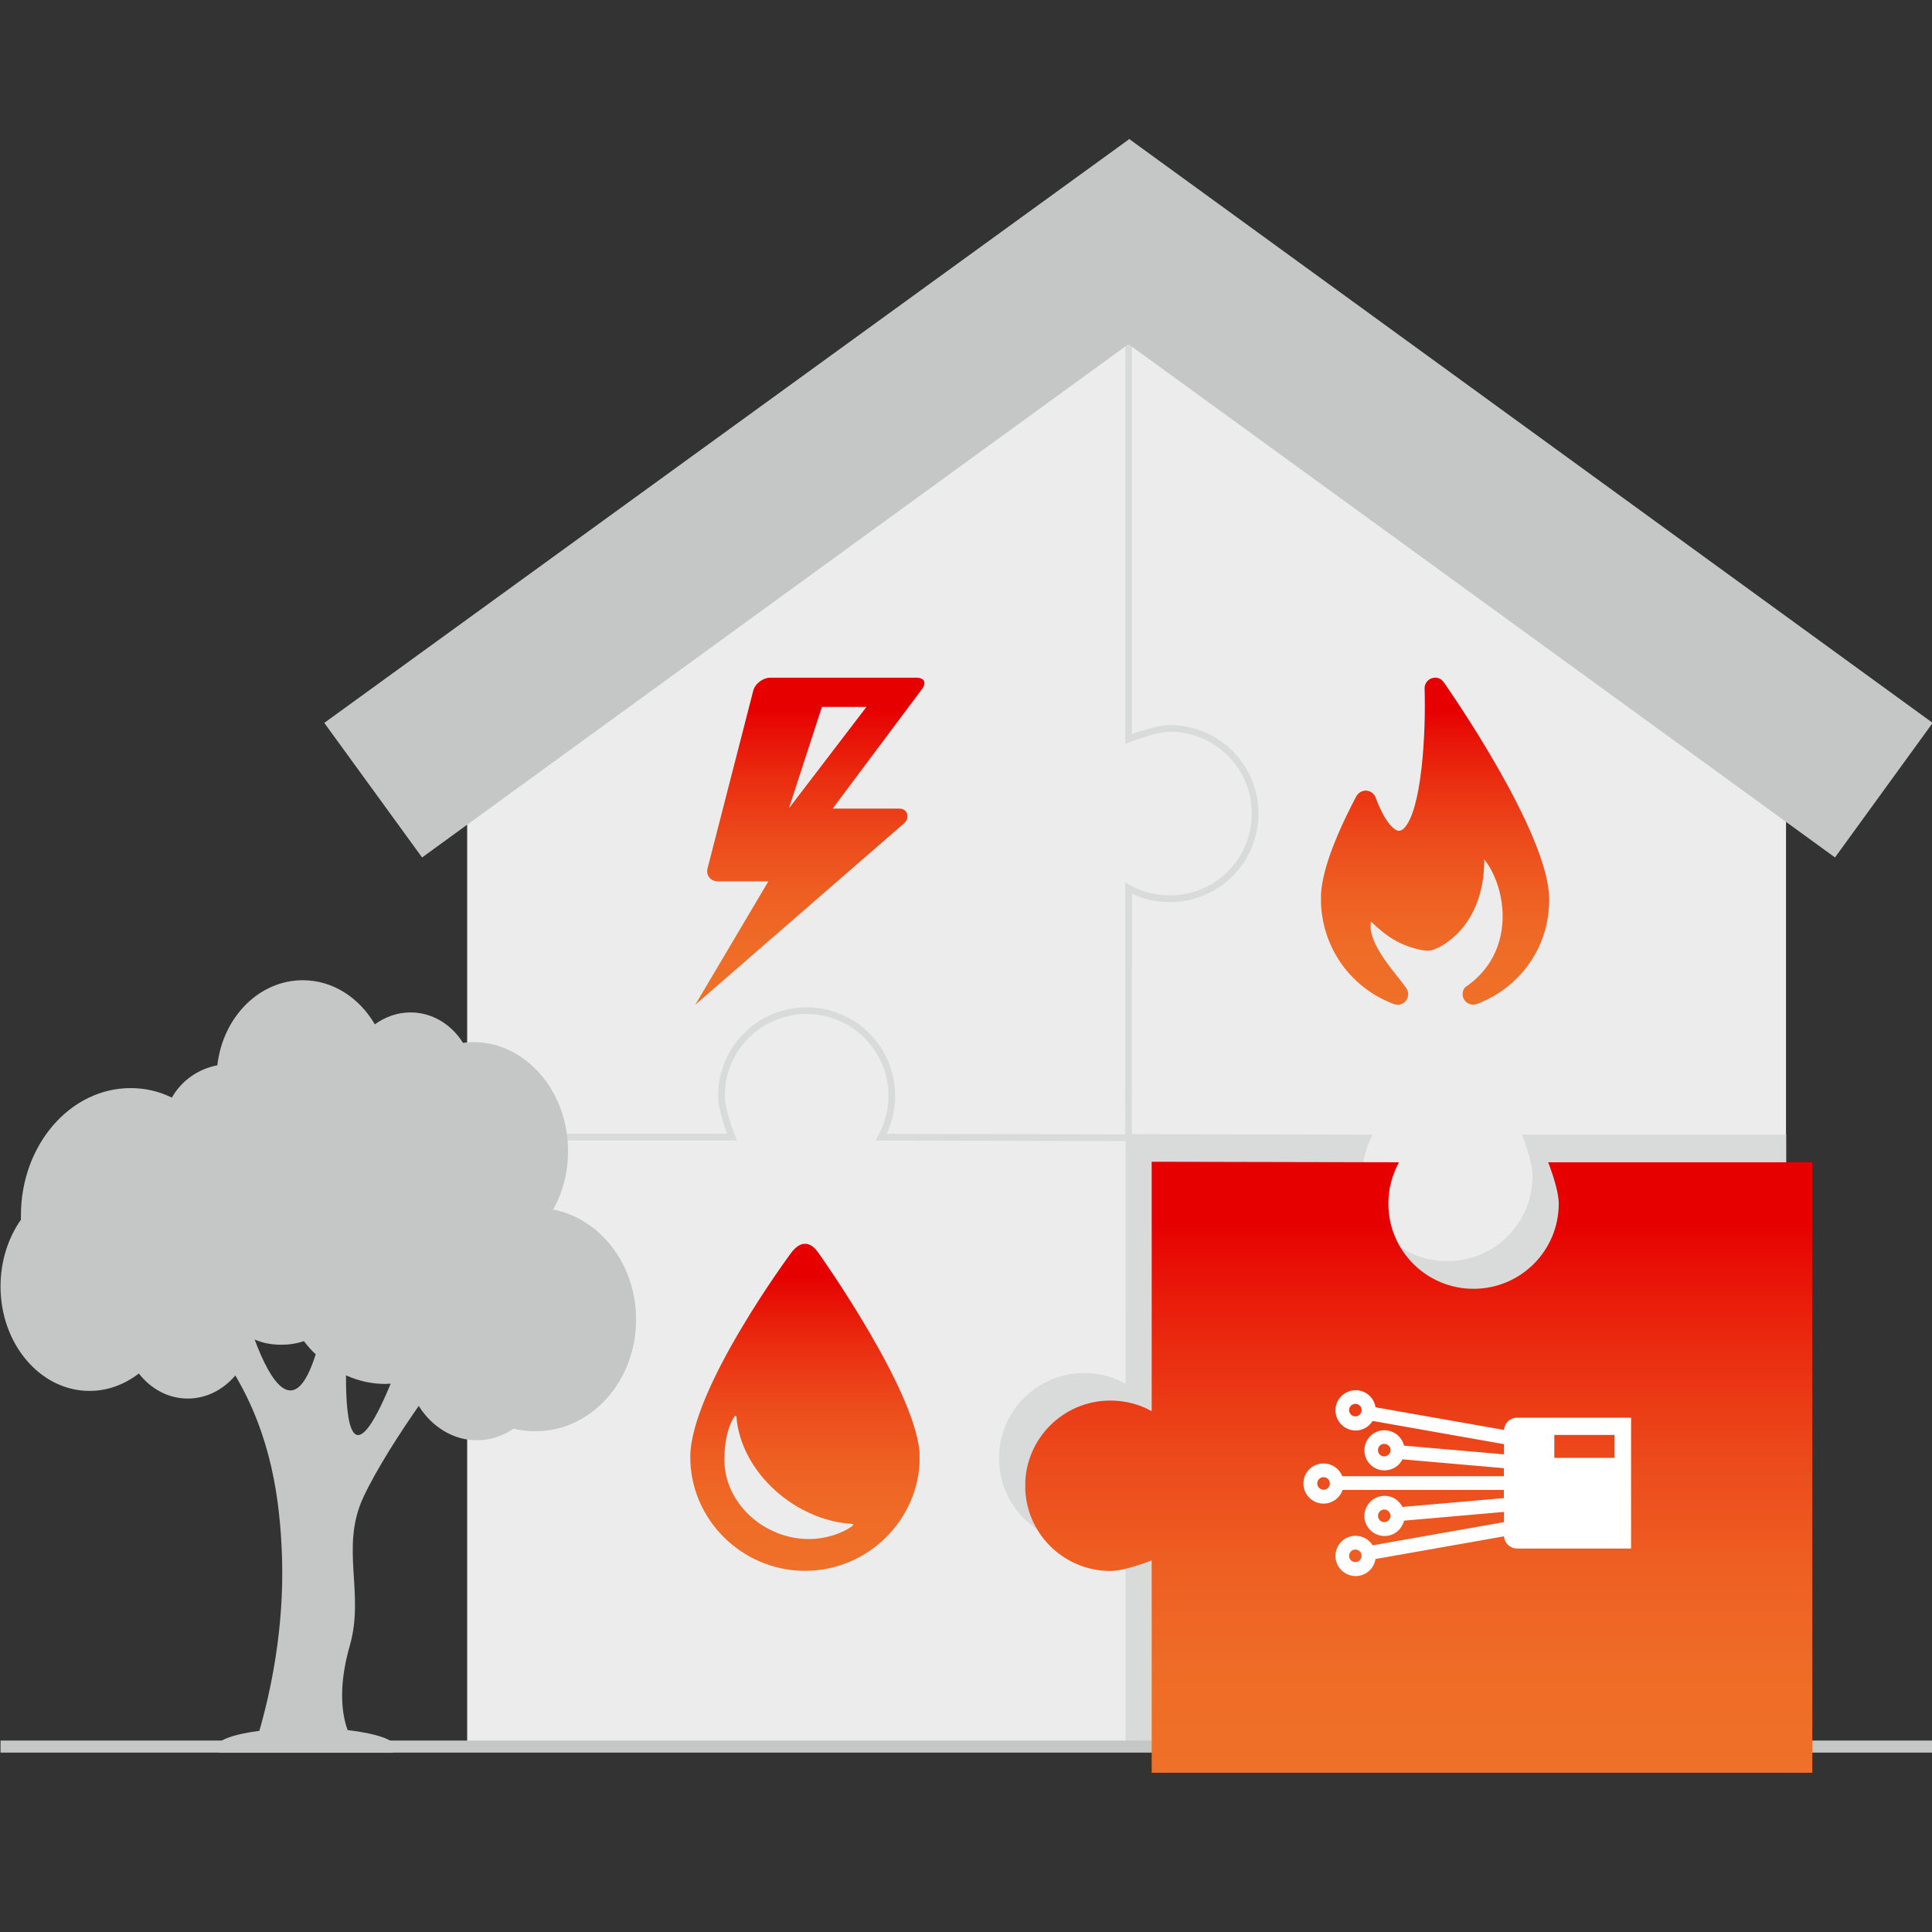 <?xml version="1.0" encoding="utf-8"?>
<!-- Generator: Adobe Illustrator 26.4.1, SVG Export Plug-In . SVG Version: 6.00 Build 0)  -->
<svg version="1.1" id="Ebene_1" xmlns="http://www.w3.org/2000/svg" xmlns:xlink="http://www.w3.org/1999/xlink" x="0px" y="0px"
	 viewBox="0 0 1440 1440" style="enable-background:new 0 0 1440 1440;" xml:space="preserve">
<rect x="0" y="0" width="1440" height="1440" fill="#333333" stroke="none"/>
<style type="text/css">
	.st0{fill:#ECECEC;}
	.st1{clip-path:url(#SVGID_00000160165126618887052350000001880815065831906451_);fill:none;stroke:#D9DADA;stroke-width:5;}
	.st2{clip-path:url(#SVGID_00000040569488163565887960000011057323421711266959_);fill:#D9DADA;}
	.st3{clip-path:url(#SVGID_00000040569488163565887960000011057323421711266959_);fill:none;stroke:#C5C6C6;stroke-width:9;}
	
		.st4{clip-path:url(#SVGID_00000107562179242189983330000014720138760121339832_);fill:url(#SVGID_00000119813571216689442960000015221880882911846830_);}
	
		.st5{clip-path:url(#SVGID_00000000921726303317558640000003754996042671839891_);fill:url(#SVGID_00000148659068830757701820000001112231374198989726_);}
	
		.st6{clip-path:url(#SVGID_00000070082871813469448840000005364616971045987004_);fill:url(#SVGID_00000013191340762093431870000015076966807057861047_);}
	.st7{clip-path:url(#SVGID_00000040563495107297296680000012983615664448660396_);fill:#C5C6C6;}
	
		.st8{clip-path:url(#SVGID_00000039831463543138479770000015450679900844877229_);fill:url(#SVGID_00000129899903361848924120000004249759921485608090_);}
	.st9{clip-path:url(#SVGID_00000011022201572746228900000004894035603682362521_);fill:#FFFFFF;}
	.st10{fill:#C5C6C6;}
</style>
<polygon class="st0" points="1331.2,1304.1 1331.2,581.4 1329.8,581.4 839.2,227.3 349.8,581.4 348.2,581.4 348.2,1304.1 "/>
<g>
	<defs>
		<polygon id="SVGID_1_" points="349.8,581.4 348.2,581.4 348.2,1304.1 1331.2,1304.1 1331.2,581.4 1329.8,581.4 839.2,227.3 		"/>
	</defs>
	<clipPath id="SVGID_00000021813748846642474140000001770343205177971335_">
		<use xlink:href="#SVGID_1_"  style="overflow:visible;"/>
	</clipPath>
	
		<path style="clip-path:url(#SVGID_00000021813748846642474140000001770343205177971335_);fill:none;stroke:#D9DADA;stroke-width:5;" d="
		M323.2,220.4v627.2h222.4c0,0-7.9-19.6-7.9-30.8c0-35.1,28.4-63.5,63.5-63.5c35.1,0,63.5,28.4,63.5,63.5c0,11.2-2.9,21.6-7.9,30.8
		l184.3,0.4l0.1-186c9.1,5.1,19.6,7.9,30.8,7.9c35.1,0,63.5-28.4,63.5-63.5c0-35.1-28.4-63.5-63.5-63.5c-11.2,0-30.8,7.9-30.8,7.9
		V220.4L323.2,220.4z"/>
</g>
<g>
	<defs>
		<rect id="SVGID_00000098188807378360199160000001486750503757509258_" x="0.4" y="103.5" width="1440.1" height="1217.7"/>
	</defs>
	<clipPath id="SVGID_00000107559859164152359110000017310340215698606499_">
		<use xlink:href="#SVGID_00000098188807378360199160000001486750503757509258_"  style="overflow:visible;"/>
	</clipPath>
	<path style="clip-path:url(#SVGID_00000107559859164152359110000017310340215698606499_);fill:#D9DADA;" d="M1331.3,1300.7V845.7
		h-196.9c0,0,7.9,19.6,7.9,30.8c0,35.1-28.4,63.5-63.5,63.5c-35.1,0-63.5-28.4-63.5-63.5c0-11.2,2.9-21.6,7.9-30.8L839,845.3
		l-0.1,186c-9.1-5.1-19.6-7.9-30.8-7.9c-35.1,0-63.5,28.4-63.5,63.5c0,35.1,28.4,63.5,63.5,63.5c11.2,0,30.8-7.9,30.8-7.9v158.3
		L1331.3,1300.7z"/>
	
		<line style="clip-path:url(#SVGID_00000107559859164152359110000017310340215698606499_);fill:none;stroke:#C5C6C6;stroke-width:9;" x1="1440.4" y1="1301.8" x2="0.4" y2="1301.8"/>
</g>
<g>
	<defs>
		<path id="SVGID_00000065769374406586327860000010315733426809530506_" d="M612.6,526.9h33.2L588,602.5L612.6,526.9z M574.3,505.1
			c-5.7,0-11.5,4.4-12.9,9.8l-34,132.2c-1.4,5.4,2.1,9.8,7.9,9.8h37.4l-54.5,92l155.7-135.3c4.5-4,2.6-10.9-3.5-10.9h-49.8
			l66.8-89.4c3.3-4.6,1.4-8.2-4.4-8.2H574.3z"/>
	</defs>
	<clipPath id="SVGID_00000036221360991688942400000002550199262156193167_">
		<use xlink:href="#SVGID_00000065769374406586327860000010315733426809530506_"  style="overflow:visible;"/>
	</clipPath>
	
		<linearGradient id="SVGID_00000123404066475615052130000013585968810194337421_" gradientUnits="userSpaceOnUse" x1="421.256" y1="1141.266" x2="422.256" y2="1141.266" gradientTransform="matrix(0 -243.78 -243.78 0 278821.75 103442.609)">
		<stop  offset="0" style="stop-color:#EF7028"/>
		<stop  offset="0.165" style="stop-color:#EF6C27"/>
		<stop  offset="0.337" style="stop-color:#EE5F22"/>
		<stop  offset="0.511" style="stop-color:#EC4A1B"/>
		<stop  offset="0.689" style="stop-color:#EA2D10"/>
		<stop  offset="0.866" style="stop-color:#E70803"/>
		<stop  offset="0.9" style="stop-color:#E60000"/>
		<stop  offset="1" style="stop-color:#E60000"/>
	</linearGradient>
	
		<rect x="518.2" y="505.1" style="clip-path:url(#SVGID_00000036221360991688942400000002550199262156193167_);fill:url(#SVGID_00000123404066475615052130000013585968810194337421_);" width="172.5" height="243.8"/>
</g>
<g>
	<defs>
		<path id="SVGID_00000016076562106501420390000004189698888046789552_" d="M1067.2,505.5c-3.3,1.1-5.5,4.3-5.4,7.7
			c1.1,33-2.1,90.4-15.2,104c-1.7,1.8-3,2-3.9,2c-0.4,0-0.7,0-1.1-0.1c-2.7-1-9.1-5.4-16.3-24.7c-1.1-2.9-3.8-4.9-6.9-5.1
			c-3-0.2-6,1.5-7.5,4.2c-17.5,33.3-26.4,58.9-26.4,76.1c0,35.4,21.3,66.3,54.4,78.8c0.9,0.3,1.9,0.5,2.8,0.5c2.4,0,4.7-1.1,6.2-3
			c2.1-2.7,2.3-6.5,0.3-9.3c-7.4-11-29.3-32.8-26.4-49.8c11.1,10.7,21.5,18.3,38.8,21.5c3.2,0.6,7.3,0.2,10.3-1.5
			c0,0,35.5-13.9,35.4-66.3c17,21.6,23.9,69.3-13.9,95.1c-0.3,0.3-0.4,0.4-0.9,0.9c-1.9,2.8-1.8,6.6,0.3,9.3c1.5,1.9,3.8,3,6.2,3
			c0.9,0,1.9-0.2,2.8-0.5c8.3-3.1,15.8-7.4,22.4-12.6l0,0c20-15.7,31.5-39.3,31.5-65.2c0-49.6-75.5-157.5-78.7-162.1
			c-1.5-2.1-3.9-3.4-6.5-3.4C1068.9,505.1,1068.1,505.3,1067.2,505.5"/>
	</defs>
	<clipPath id="SVGID_00000079486275500678363930000002735744856497817488_">
		<use xlink:href="#SVGID_00000016076562106501420390000004189698888046789552_"  style="overflow:visible;"/>
	</clipPath>
	
		<linearGradient id="SVGID_00000165205405670382522280000016196171910108743571_" gradientUnits="userSpaceOnUse" x1="421.256" y1="1141.27" x2="422.256" y2="1141.27" gradientTransform="matrix(0 -243.803 -243.803 0 279315.219 103452.617)">
		<stop  offset="0" style="stop-color:#EF7028"/>
		<stop  offset="0.165" style="stop-color:#EF6C27"/>
		<stop  offset="0.337" style="stop-color:#EE5F22"/>
		<stop  offset="0.511" style="stop-color:#EC4A1B"/>
		<stop  offset="0.689" style="stop-color:#EA2D10"/>
		<stop  offset="0.866" style="stop-color:#E70803"/>
		<stop  offset="0.9" style="stop-color:#E60000"/>
		<stop  offset="1" style="stop-color:#E60000"/>
	</linearGradient>
	
		<rect x="984.6" y="505.1" style="clip-path:url(#SVGID_00000079486275500678363930000002735744856497817488_);fill:url(#SVGID_00000165205405670382522280000016196171910108743571_);" width="170.3" height="243.8"/>
</g>
<g>
	<defs>
		<path id="SVGID_00000043439622791179842960000012916411702767878578_" d="M539.9,1088c0-12.3,2.3-24.5,7.4-32
			c0.8-1.1,1.5-0.9,1.6,0.4c3.7,41.5,44.1,76.8,85.9,79.4c1.3,0.1,1.5,0.8,0.5,1.6c-7.8,5.6-19.7,9.7-32.6,9.7
			C569.9,1147.1,539.9,1120.7,539.9,1088 M589.4,934.2c0,0-74.9,101-74.9,151.9c0,46.2,38.3,84.7,85.5,84.7
			c47.2,0,85.5-38.5,85.5-84.7s-75.3-152-75.3-152c-3.1-4.6-6.6-7.1-10.2-7.1C596.5,927.1,593,929.3,589.4,934.2"/>
	</defs>
	<clipPath id="SVGID_00000164476352085560658750000015995158509916523966_">
		<use xlink:href="#SVGID_00000043439622791179842960000012916411702767878578_"  style="overflow:visible;"/>
	</clipPath>
	
		<linearGradient id="SVGID_00000173138544215067266720000003167004410932113544_" gradientUnits="userSpaceOnUse" x1="421.256" y1="1141.269" x2="422.256" y2="1141.269" gradientTransform="matrix(0 -243.78 -243.78 0 278817.969 103864.461)">
		<stop  offset="0" style="stop-color:#EF7028"/>
		<stop  offset="0.165" style="stop-color:#EF6C27"/>
		<stop  offset="0.337" style="stop-color:#EE5F22"/>
		<stop  offset="0.511" style="stop-color:#EC4A1B"/>
		<stop  offset="0.689" style="stop-color:#EA2D10"/>
		<stop  offset="0.866" style="stop-color:#E70803"/>
		<stop  offset="0.9" style="stop-color:#E60000"/>
		<stop  offset="1" style="stop-color:#E60000"/>
	</linearGradient>
	
		<rect x="514.5" y="927.1" style="clip-path:url(#SVGID_00000164476352085560658750000015995158509916523966_);fill:url(#SVGID_00000173138544215067266720000003167004410932113544_);" width="170.9" height="243.8"/>
</g>
<g>
	<defs>
		<rect id="SVGID_00000149340335393187107710000006171451161814693288_" x="0.4" y="103.5" width="1440.1" height="1217.7"/>
	</defs>
	<clipPath id="SVGID_00000047042828636405122260000000488820435361190586_">
		<use xlink:href="#SVGID_00000149340335393187107710000006171451161814693288_"  style="overflow:visible;"/>
	</clipPath>
	<path style="clip-path:url(#SVGID_00000047042828636405122260000000488820435361190586_);fill:#C5C6C6;" d="M291.2,1031.3
		c-29,70.2-33.5,29.1-33.3-6.2c8.9,4,18.7,6.4,29.2,6.4C288.4,1031.4,289.8,1031.4,291.2,1031.3 M235.3,1009.4
		c-15.8,50.5-33.9,20.2-45.5-11c6.2,2.7,12.9,3.9,19.8,3.9c5.9,0,11.6-0.9,16.9-2.7C229.3,1003.2,232.1,1006.5,235.3,1009.4
		 M474.1,983.5c0-41.1-26.6-75.1-61.8-82c7-12.5,11.1-27.4,11.1-43.5c0-44.9-31.7-81.3-70.7-81.3c-2.5,0-5,0.2-7.6,0.6
		c-8.6-13.7-22.8-22.7-39.1-22.7c-9.8,0-18.9,3.3-26.6,8.9c-11.5-19.7-31.2-32.9-53.7-32.9c-32.7,0-59.6,27.6-63.7,63.4
		c-14.6,2.8-26.9,11.7-33.9,24.1c-9.5-4.7-19.9-7.1-30.7-7.1c-45.2,0-81.8,42.5-81.8,94.9v3.2c-9.5,13.5-15.2,30.9-15.2,49.8
		c0,42.9,29.7,77.8,66.3,77.8c13.6,0,26.2-4.8,36.8-13c8.9,11.5,22,18.7,36.4,18.7c14,0,26.5-6.6,35.5-17.2
		c26.6,45,33.4,92.3,34.8,135.5c1.7,53.4-8.6,100.6-16.9,129.4c-19.3,2.4-32.4,7.2-32.4,12.4c0,1.4,0.9,2.7,2.5,3.9h129.2
		c1.6-1.2,2.5-2.6,2.5-3.9c0-5.6-14.6-10.5-36-13c-5.1-13.8-6.4-35.3,1.7-63.2c11.1-39.3-7.4-72.7,10-110.3
		c10.1-21.6,27.9-48.9,41.3-68.1c9.8,15.6,25.7,25.6,43.4,25.6c9.9,0,19.2-3.2,27.4-8.7c5.3,1.4,10.8,2,16.5,2
		C440.7,1066.6,474.1,1029.5,474.1,983.5"/>
</g>
<g>
	<defs>
		<path id="SVGID_00000100374152950531083330000010542516395034113707_" d="M858.4,1051.8c-9.1-5.1-19.6-7.9-30.8-7.9
			c-35.1,0-63.5,28.4-63.5,63.5c0,35.1,28.4,63.5,63.5,63.5c11.2,0,30.8-7.9,30.8-7.9v158.3l492.4,0V866.3h-196.9
			c0,0,7.9,19.6,7.9,30.8c0,35.1-28.4,63.5-63.5,63.5c-35.1,0-63.5-28.4-63.5-63.5c0-11.2,2.9-21.6,7.9-30.8l-184.3-0.4
			L858.4,1051.8z"/>
	</defs>
	<clipPath id="SVGID_00000014594260633355679980000000467116577327010990_">
		<use xlink:href="#SVGID_00000100374152950531083330000010542516395034113707_"  style="overflow:visible;"/>
	</clipPath>
	
		<linearGradient id="SVGID_00000114067256063459581210000004337690191977338524_" gradientUnits="userSpaceOnUse" x1="421.602" y1="1139.608" x2="422.602" y2="1139.608" gradientTransform="matrix(0 -455.362 455.362 0 -517877.094 193302.75)">
		<stop  offset="0" style="stop-color:#EF7028"/>
		<stop  offset="0.165" style="stop-color:#EF6C27"/>
		<stop  offset="0.337" style="stop-color:#EE5F22"/>
		<stop  offset="0.511" style="stop-color:#EC4A1B"/>
		<stop  offset="0.689" style="stop-color:#EA2D10"/>
		<stop  offset="0.866" style="stop-color:#E70803"/>
		<stop  offset="0.9" style="stop-color:#E60000"/>
		<stop  offset="1" style="stop-color:#E60000"/>
	</linearGradient>
	
		<rect x="764.2" y="865.9" style="clip-path:url(#SVGID_00000014594260633355679980000000467116577327010990_);fill:url(#SVGID_00000114067256063459581210000004337690191977338524_);" width="586.7" height="455.4"/>
</g>
<g>
	<defs>
		<rect id="SVGID_00000130610438780605796090000011917986860840894134_" x="0.4" y="103.5" width="1440.1" height="1217.7"/>
	</defs>
	<clipPath id="SVGID_00000105392002374669270310000009385551964894641822_">
		<use xlink:href="#SVGID_00000130610438780605796090000011917986860840894134_"  style="overflow:visible;"/>
	</clipPath>
	<path style="clip-path:url(#SVGID_00000105392002374669270310000009385551964894641822_);fill:#FFFFFF;" d="M981.8,1105.7
		c0-2.6,2.1-4.7,4.7-4.7c2.6,0,4.7,2.1,4.7,4.7c0,2.6-2.1,4.7-4.7,4.7C983.9,1110.3,981.8,1108.2,981.8,1105.7 M1036.4,1129.4
		c0.1,1.2-0.3,2.5-1.1,3.4c-0.8,1-1.9,1.5-3.2,1.7c-0.1,0-0.3,0-0.4,0c-2.4,0-4.4-1.8-4.6-4.3c-0.2-2.6,1.7-4.8,4.2-5.1
		c1.2-0.1,2.5,0.3,3.4,1.1C1035.7,1127.1,1036.3,1128.2,1036.4,1129.4L1036.4,1129.4z M1014,1162.3c-0.7,1-1.8,1.7-3,1.9
		c-0.3,0-0.5,0.1-0.8,0.1c-2.2,0-4.2-1.6-4.6-3.9c-0.4-2.5,1.3-5,3.8-5.4c2.5-0.4,5,1.3,5.4,3.8l0,0
		C1015,1160,1014.7,1161.3,1014,1162.3 M1158.5,1069.5h44.8v17.1h-44.8V1069.5z M1014.8,1051.8L1014.8,1051.8
		c-0.4,2.3-2.4,3.9-4.6,3.9c-0.3,0-0.5,0-0.8-0.1c-2.5-0.4-4.2-2.9-3.8-5.4c0.4-2.5,2.9-4.2,5.4-3.8c1.2,0.2,2.3,0.9,3,1.9
		C1014.7,1049.3,1015,1050.6,1014.8,1051.8 M1036.4,1081.2c-0.1,1.2-0.7,2.4-1.7,3.2c-0.8,0.7-1.9,1.1-3,1.1c-0.1,0-0.3,0-0.4,0
		c-2.6-0.2-4.5-2.5-4.2-5.1c0.2-2.6,2.5-4.5,5.1-4.2c1.2,0.1,2.4,0.7,3.2,1.7C1036.2,1078.7,1036.5,1079.9,1036.4,1081.2z
		 M971.5,1105.7c0,8.3,6.7,15,15,15c6.6,0,12.2-4.3,14.2-10.2h120.2v6.1l-75.6,6.6c-0.9-1.8-2.2-3.4-3.8-4.8
		c-2.7-2.3-6.1-3.5-9.6-3.5c-0.4,0-0.9,0-1.3,0.1c-8.2,0.7-14.3,8-13.6,16.2c0.7,8.2,8,14.3,16.2,13.6c4-0.3,7.6-2.2,10.2-5.3
		c1.5-1.8,2.5-3.9,3.1-6.1l74.5-6.5v7.6l-97.9,17.3c-2.7-4.3-7.5-7.1-12.7-7.1c-0.9,0-1.7,0.1-2.6,0.2c-8.1,1.4-13.6,9.2-12.2,17.4
		c1.4,8.1,9.2,13.6,17.4,12.2c3.9-0.7,7.4-2.9,9.7-6.2c1.3-1.9,2.2-4.1,2.5-6.3l95.8-16.9c0.3,5.1,4.6,9.1,9.7,9.1h85v-97.5h-85
		c-5.2,0-9.4,4-9.7,9.1l-95.8-16.9c-0.3-2.3-1.2-4.4-2.5-6.3c-2.3-3.3-5.7-5.5-9.7-6.2c-0.9-0.2-1.7-0.2-2.6-0.2
		c-7.1,0-13.5,5.1-14.8,12.4c-1.4,8.1,4,15.9,12.2,17.4c6.2,1.1,12.2-1.8,15.3-6.9l97.9,17.3v7.6l-74.5-6.5
		c-0.5-2.2-1.6-4.3-3.1-6.1c-2.6-3.1-6.2-4.9-10.2-5.3c-0.4,0-0.9-0.1-1.3-0.1c-7.7,0-14.2,5.9-14.9,13.7
		c-0.7,8.2,5.4,15.5,13.6,16.2c4,0.3,7.9-0.9,10.9-3.4c1.6-1.3,2.9-3,3.8-4.8l75.6,6.6v6h-120.4c-2.2-5.5-7.6-9.5-13.9-9.5
		C978.2,1090.7,971.5,1097.4,971.5,1105.7"/>
</g>
<polygon class="st10" points="841.5,103.5 841.1,104.1 241.7,538.8 314.6,639.1 841.1,256.5 1367.7,639.1 1440.5,538.8 "/>
</svg>
